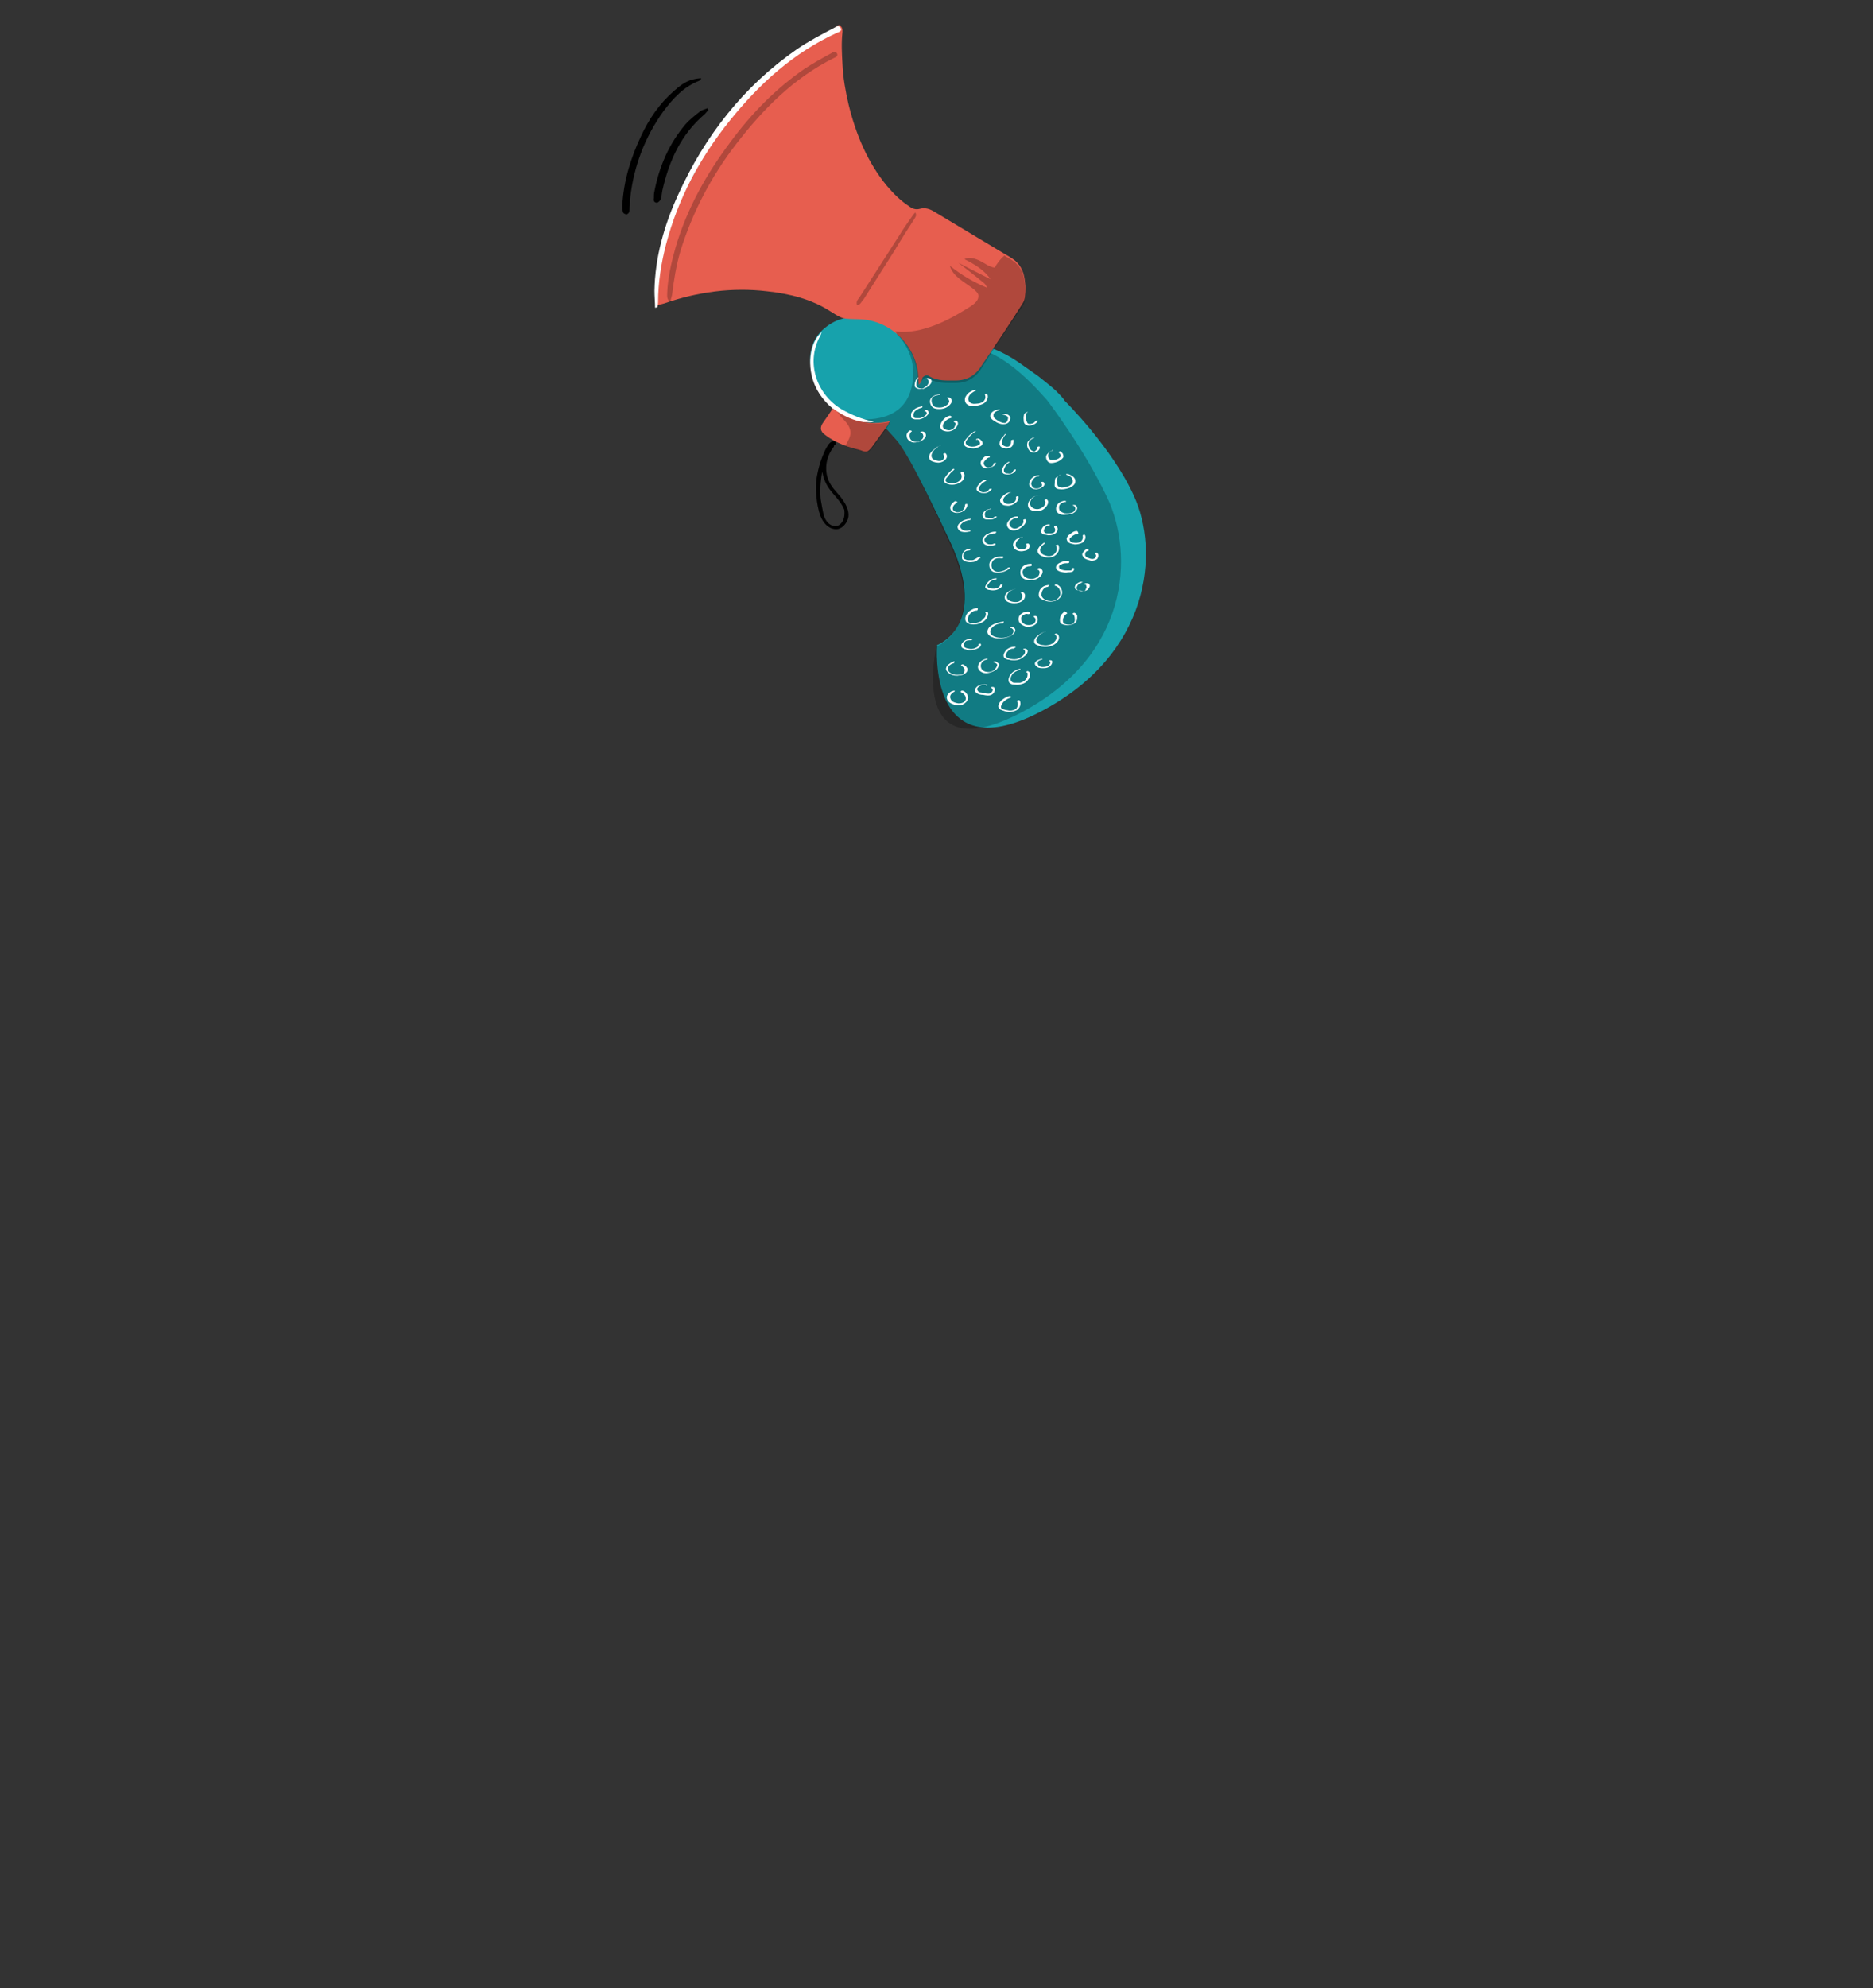 <?xml version="1.0" encoding="UTF-8"?> <!-- Generator: Adobe Illustrator 25.4.0, SVG Export Plug-In . SVG Version: 6.00 Build 0) --> <svg xmlns="http://www.w3.org/2000/svg" xmlns:xlink="http://www.w3.org/1999/xlink" version="1.1" id="Calque_1" x="0px" y="0px" viewBox="0 0 308.8 327.6" style="enable-background:new 0 0 308.8 327.6;" xml:space="preserve"><rect x="0" y="0" width="308.8" height="327.6" fill="#333333" stroke="none"/> <style type="text/css"> .st0{fill:#17A2AC;} .st1{opacity:0.24;enable-background:new ;} .st2{fill:#FFFFFF;} .st3{fill:#E75E4F;} .st4{opacity:0.24;} </style> <g> <g> <path class="st0" d="M148.8,73.9c-0.1-0.1-0.7-1.1-1-1.4c-0.6-0.7-1.2-1.3-1.8-2c-0.4-0.5-0.9-0.7-1.5-0.7 c-4.8-0.5-8.2-3-10.2-7.4c-0.8-1.8-1-3.7-0.3-5.6c0.4-1.2,1.2-2.2,2.3-3c2.1-1.6,4.4-1.8,6.9-1.3c1.6,0.3,3,0.9,4.3,1.9 c0.7,0.5,1.4,0.7,2.3,0.7c4.3-0.2,8.4,0.4,12.5,1.8c4.2,1.5,5.3,2.6,8.9,5.1c0.5,0.4,2.4,1.9,2.9,2.4c0.2,0.2,1.4,1.4,1.4,1.6 c0,0,7.8,7.7,11.4,15.6c4.3,9.2,2.9,26.3-15.6,35.8s-16.8-11.1-16.8-11.1s8.5-3.1,2.3-16.7C150.6,76.3,148.8,73.9,148.8,73.9z"></path> <path class="st1" d="M182.6,82.1c-3.7-7.9-9.6-15.7-10-16.2c-3.8-4.3-7.2-7.2-11.4-8.6c-4-1.4-7.2-2.3-11.5-2.1 c-0.9,0-1.6-0.1-2.3-0.7l-0.1-0.1c1.5,1.5,4.4,4.9,2.8,10.1c-1.8,5.6-8.7,4.5-8.7,4.5v0.1c1,0.3,2,0.6,3.1,0.7 c0.6,0.1,1.1,0.2,1.5,0.7c0.6,0.7,1.2,1.3,1.8,2c0.3,0.3,0.8,1.3,1,1.4c0,0,1.8,2.4,7.9,15.9c6.1,13.6-2.3,16.7-2.3,16.7 s-4.9,20.6,13.6,11.1C186.4,108.1,186.9,91.3,182.6,82.1z"></path> <g> <path class="st2" d="M155,65c-0.5,0-1,0.1-1.4,0.5s-0.3,0.9-0.1,1.3c0.1,0.2,0.3,0.4,0.6,0.5s0.6,0.1,0.8,0.1 c0.6,0,1.2-0.2,1.6-0.6c0.2-0.2,0.4-0.4,0.4-0.7c0-0.3-0.1-0.5-0.4-0.6c-0.1,0-0.2,0-0.3,0c0,0-0.1,0.1,0,0.1 c0.2,0.1,0.3,0.4,0.3,0.6c-0.1,0.3-0.3,0.5-0.5,0.6c-0.5,0.4-1.1,0.4-1.7,0.3c-0.5-0.1-0.8-0.8-0.7-1.3s0.6-0.6,1.1-0.7 C154.9,65.1,155.1,65.1,155,65C155.2,65,155.1,65,155,65L155,65z"></path> <path class="st2" d="M160.5,64.3c-0.5,0.2-0.9,0.4-1.2,0.9c-0.3,0.4-0.3,0.9,0,1.3c0.4,0.4,1,0.5,1.5,0.4s1.1-0.2,1.5-0.5 s0.7-0.9,0.5-1.4c-0.1-0.2-0.5-0.1-0.4,0.1c0.2,0.5-0.1,1-0.5,1.2c-0.2,0.1-0.5,0.2-0.7,0.2c-0.3,0-0.6,0.1-0.9,0 c-0.5-0.1-0.8-0.6-0.6-1.1s0.7-0.8,1.1-1c0.1,0,0.2-0.1,0.1-0.2C160.7,64.3,160.6,64.3,160.5,64.3L160.5,64.3z"></path> <path class="st2" d="M156.8,59.9c-0.4,0.1-0.7,0.3-1,0.6c-0.3,0.2-0.6,0.5-0.5,0.9c0,0.4,0.4,0.7,0.7,0.7c0.4,0.1,0.8,0,1.1-0.1 c0.4-0.1,0.7-0.4,1-0.7c0.1-0.1,0-0.1-0.1-0.1s-0.2,0-0.3,0.1c-0.2,0.3-0.5,0.5-0.8,0.6c-0.4,0.1-0.8,0.1-1.1-0.2 C155.2,61,156.4,60.2,156.8,59.9c0.1,0.1,0.3,0,0.2,0H156.8L156.8,59.9z"></path> <path class="st2" d="M151.8,67c-0.5,0.1-1,0.3-1.3,0.7c-0.2,0.2-0.3,0.4-0.3,0.6s0,0.5,0.1,0.6c0.2,0.1,0.4,0.2,0.6,0.2 s0.5,0,0.7,0c0.4-0.1,0.9-0.3,1.2-0.6c0.2-0.2,0.4-0.4,0.3-0.6c-0.1-0.3-0.3-0.4-0.5-0.3c-0.1,0-0.2,0.1-0.2,0.1 c0,0.1,0.1,0.1,0.2,0.1c0.1,0,0.2,0.2,0.2,0.3c0,0.2-0.2,0.3-0.3,0.4c-0.2,0.2-0.5,0.3-0.8,0.4c-0.2,0-0.3,0-0.5,0 s-0.4,0-0.5-0.1s-0.1-0.3-0.1-0.5s0.1-0.3,0.2-0.5c0.3-0.3,0.7-0.5,1.1-0.6c0.1,0,0.2-0.1,0.2-0.2C152,66.9,151.8,67,151.8,67 L151.8,67z"></path> <path class="st2" d="M149.9,71c-0.3,0.2-0.5,0.6-0.4,0.9c0,0.4,0.3,0.7,0.7,0.9c0.4,0.2,0.9,0.1,1.3,0c0.4-0.1,0.9-0.4,1.1-0.8 c0.2-0.4-0.1-0.9-0.5-0.9c-0.1,0-0.2,0-0.3,0.1c-0.1,0-0.1,0.1,0,0.1c0.2,0,0.4,0.2,0.4,0.4c0.1,0.2,0,0.4-0.1,0.6 c-0.3,0.3-0.7,0.6-1.2,0.5c-0.4,0-0.8-0.3-0.9-0.7c-0.1-0.4,0-0.8,0.3-1c0.1,0,0-0.1,0-0.1C150.1,70.9,150,70.9,149.9,71 L149.9,71z"></path> <path class="st2" d="M156.6,68.5c-0.5,0.1-0.9,0.4-1.2,0.8s-0.5,0.9-0.3,1.3s0.8,0.5,1.2,0.5s0.9-0.2,1.2-0.5 c0.2-0.2,0.3-0.4,0.4-0.6c0.1-0.3,0-0.6-0.3-0.7c-0.1,0-0.2,0-0.3,0.1s0,0.2,0.1,0.2c0.2,0.1,0.2,0.3,0.1,0.5 c-0.1,0.1-0.1,0.3-0.2,0.4c-0.2,0.2-0.5,0.4-0.8,0.4s-0.7-0.1-0.9-0.3c-0.3-0.3-0.1-0.8,0.1-1c0.2-0.3,0.6-0.6,1-0.7 c0.1,0,0.2-0.1,0.2-0.2C156.8,68.5,156.6,68.5,156.6,68.5L156.6,68.5z"></path> <path class="st2" d="M154.9,73.5c-0.5,0.1-0.8,0.5-1.2,0.8c-0.3,0.3-0.6,0.7-0.5,1.2s0.7,0.6,1.1,0.7c0.5,0.1,1,0,1.4-0.3 s0.6-0.8,0.2-1.2c-0.1-0.1-0.4,0.1-0.4,0.1c0.2,0.3,0.2,0.7,0,0.9c-0.3,0.3-0.7,0.3-1,0.2c-0.4-0.1-0.8-0.2-0.9-0.6 c-0.1-0.4,0.1-0.7,0.3-1c0.1-0.2,0.3-0.3,0.5-0.5C154.6,73.7,154.7,73.5,154.9,73.5l0.2-0.1C155.1,73.4,154.9,73.4,154.9,73.5 L154.9,73.5z"></path> <path class="st2" d="M164.5,67.5c-0.5,0.1-1,0.3-1.2,0.8s0.3,0.9,0.7,1.1c0.4,0.3,0.9,0.5,1.4,0.5s1-0.2,1.1-0.7 c0.1-0.3,0.1-0.5-0.1-0.7c-0.2-0.2-0.5-0.3-0.8-0.3c-0.1,0-0.2,0-0.3,0c0,0-0.1,0.1,0,0.1c0.4,0.1,0.9,0.2,0.9,0.6 c0,0.2-0.1,0.4-0.2,0.6c-0.1,0.1-0.2,0.2-0.4,0.2c-0.4,0-0.8-0.2-1.1-0.4c-0.3-0.2-0.7-0.4-0.7-0.8c-0.1-0.5,0.5-0.8,0.9-0.9 l0.2-0.1C164.7,67.4,164.6,67.5,164.5,67.5L164.5,67.5z"></path> <path class="st2" d="M160.6,71.1c-0.5,0.3-0.9,0.7-1.2,1.1c-0.3,0.3-0.7,0.9-0.3,1.3c0.4,0.3,1,0.4,1.4,0.4 c0.3,0,0.5-0.1,0.8-0.2c0.2-0.1,0.5-0.2,0.6-0.4c0.2-0.2,0.1-0.5-0.1-0.7c-0.2-0.2-0.4-0.4-0.7-0.3c-0.1,0-0.2,0.1-0.2,0.1 c0,0.1,0.2,0.1,0.2,0c0,0,0.1,0.1,0.2,0.1c0.1,0.1,0.1,0.2,0.2,0.3c0.1,0.2,0.1,0.4-0.1,0.5c-0.3,0.2-0.7,0.3-1.1,0.3 c-0.3,0-0.8-0.1-1-0.4c-0.3-0.4,0.2-0.8,0.4-1.1c0.3-0.4,0.7-0.7,1.1-1c0.1,0,0.1-0.1,0-0.1C160.8,71.1,160.6,71.1,160.6,71.1 L160.6,71.1z"></path> <path class="st2" d="M157.1,77.3c-0.4,0.3-0.8,0.7-1.1,1.1c-0.1,0.2-0.3,0.4-0.4,0.7c0,0.2,0.1,0.4,0.3,0.5 c0.8,0.5,2.1,0.3,2.8-0.4c0.3-0.4,0.5-1,0.1-1.4c-0.1-0.1-0.5,0-0.4,0.2c0.2,0.3,0.2,0.7,0,1s-0.6,0.5-1,0.6s-0.8,0-1.2-0.1 c-0.2-0.1-0.3-0.2-0.3-0.4c0-0.2,0.2-0.4,0.3-0.5c0.3-0.4,0.6-0.8,1-1.1C157.5,77.3,157.2,77.2,157.1,77.3L157.1,77.3z"></path> <path class="st2" d="M162.9,75.1c-0.4,0-0.7,0.2-0.9,0.5c-0.2,0.2-0.4,0.5-0.3,0.9c0.1,0.3,0.3,0.5,0.6,0.6 c0.4,0.1,0.8,0,1.1-0.1s0.8-0.4,0.8-0.7c0-0.1-0.4,0-0.4,0.1c0,0.2-0.1,0.3-0.2,0.4c-0.1,0.1-0.3,0.2-0.4,0.2 c-0.3,0.1-0.6,0-0.8-0.2s-0.3-0.5-0.1-0.8c0.2-0.2,0.4-0.5,0.7-0.6c0.1,0,0.2,0,0.2-0.1C163.1,75.1,163,75.1,162.9,75.1 L162.9,75.1z"></path> <path class="st2" d="M165.5,71.8c-0.2,0.2-0.5,0.5-0.6,0.8s-0.2,0.7,0.1,1c0.2,0.2,0.6,0.3,0.9,0.3c0.3,0,0.7-0.1,0.9-0.3 c0.3-0.3,0.3-0.7,0.3-1.1c0-0.1-0.4,0-0.4,0.1c0,0.3,0,0.6-0.2,0.8c-0.1,0.2-0.3,0.2-0.5,0.2s-0.5-0.1-0.7-0.3 c-0.2-0.2-0.1-0.6,0-0.9s0.3-0.6,0.5-0.8c0.1-0.1-0.1-0.1-0.1-0.1C165.6,71.7,165.5,71.7,165.5,71.8L165.5,71.8z"></path> <path class="st2" d="M157.4,82.6c-0.3,0.2-0.6,0.5-0.7,0.8c-0.1,0.3,0,0.7,0.3,0.9c0.6,0.4,1.5,0.2,2-0.2c0.3-0.3,0.5-0.6,0.5-1 c0-0.1-0.4-0.1-0.4,0.1c0,0.7-0.6,1.3-1.4,1.2c-0.3-0.1-0.7-0.3-0.6-0.7c0-0.4,0.4-0.7,0.7-0.9c0.1-0.1,0-0.1,0-0.1 C157.6,82.5,157.5,82.6,157.4,82.6L157.4,82.6z"></path> <path class="st2" d="M162.2,79.1c-0.3,0.2-0.6,0.4-0.8,0.7c-0.2,0.2-0.4,0.5-0.4,0.8s0.4,0.5,0.7,0.6s0.7,0.1,1,0 s0.6-0.3,0.8-0.6c0.1-0.1-0.3-0.1-0.4,0c-0.2,0.3-0.4,0.5-0.7,0.5c-0.3,0.1-0.7,0-0.9-0.3c-0.3-0.3,0-0.7,0.2-0.9 c0.2-0.3,0.6-0.5,0.9-0.7c0.1,0,0-0.1,0-0.1C162.4,79,162.3,79.1,162.2,79.1L162.2,79.1z"></path> <path class="st2" d="M166.3,76.1c-0.6,0.3-1,0.8-1.1,1.4c0,0.2,0,0.3,0.1,0.4s0.2,0.2,0.3,0.2c0.3,0.1,0.7,0.1,1.1,0 c0.3-0.1,0.7-0.3,0.8-0.7c0-0.1-0.4,0-0.4,0.1c-0.1,0.2-0.2,0.4-0.4,0.5s-0.5,0-0.8,0c-0.1,0-0.2-0.1-0.3-0.2s-0.1-0.3-0.1-0.4 c0.1-0.2,0.2-0.5,0.3-0.7c0.2-0.2,0.4-0.4,0.6-0.5c0,0,0.1-0.1,0-0.1C166.5,76.1,166.4,76.1,166.3,76.1L166.3,76.1z"></path> <path class="st2" d="M170.4,72.1c-0.3,0.1-0.6,0.3-0.9,0.6c-0.2,0.3-0.2,0.7-0.1,1c0.1,0.3,0.3,0.6,0.6,0.8 c0.3,0.1,0.7,0.1,1-0.1s0.5-0.5,0.4-0.8c0-0.1-0.4,0-0.4,0.1c0,0.2,0,0.3-0.1,0.4s-0.2,0.2-0.3,0.3c-0.1,0-0.3,0-0.4-0.1 c-0.2-0.1-0.3-0.2-0.4-0.4c-0.2-0.3-0.3-0.7-0.2-1s0.5-0.6,0.8-0.7c0,0,0.2-0.1,0.1-0.1C170.6,72,170.5,72.1,170.4,72.1 L170.4,72.1z"></path> <path class="st2" d="M169.3,67.9c-0.3,0.1-0.5,0.3-0.5,0.6c-0.1,0.3,0,0.7,0,1c0,0.1,0.1,0.3,0.2,0.4c0.1,0.1,0.3,0.1,0.4,0.2 c0.3,0.1,0.6,0,0.9-0.1c0.3-0.1,0.6-0.3,0.8-0.6c0.1-0.1,0-0.1-0.1-0.1s-0.2,0-0.3,0.1c-0.1,0.2-0.4,0.4-0.6,0.4 c-0.2,0.1-0.6,0.1-0.7-0.1c-0.1-0.1-0.1-0.3-0.2-0.4c0-0.2-0.1-0.4-0.1-0.5c0-0.2,0-0.3,0-0.5c0-0.1,0-0.1,0.1-0.2 c0,0,0,0,0.1-0.1l0,0l0.2-0.1C169.5,67.9,169.3,67.9,169.3,67.9L169.3,67.9z"></path> <path class="st2" d="M160.1,85.5c-0.7,0-1.4,0.2-1.9,0.7c-0.2,0.2-0.4,0.5-0.3,0.8c0.1,0.3,0.3,0.5,0.6,0.6 c0.4,0.1,0.8,0.1,1.2,0c0.1,0,0.2,0,0.3-0.1s0-0.1-0.1-0.1c-0.5,0.1-1.2,0.1-1.5-0.4s0.3-0.9,0.7-1.1c0.3-0.1,0.5-0.2,0.8-0.2 C160,85.6,160.1,85.6,160.1,85.5C160.2,85.5,160.2,85.5,160.1,85.5L160.1,85.5z"></path> <path class="st2" d="M163.4,83.8c-0.6,0.1-1.3,0.4-1.4,1c0,0.3,0.1,0.6,0.3,0.7s0.3,0.1,0.5,0.1s0.3,0,0.5,0c0.3,0,0.7-0.1,1-0.4 c0.1-0.1,0-0.1-0.1-0.1s-0.2,0-0.3,0.1c-0.2,0.2-0.4,0.2-0.7,0.2c-0.2,0-0.3-0.1-0.5-0.1s-0.3-0.1-0.3-0.3 c-0.1-0.3,0-0.6,0.2-0.8c0.2-0.2,0.5-0.3,0.7-0.3C163.4,83.9,163.5,83.9,163.4,83.8C163.6,83.7,163.4,83.8,163.4,83.8L163.4,83.8 z"></path> <path class="st2" d="M164.1,87.6c-0.4,0-0.8,0.1-1.1,0.3c-0.3,0.1-0.6,0.3-0.8,0.6c-0.2,0.2-0.3,0.6-0.1,0.9 c0.1,0.3,0.4,0.4,0.7,0.5c0.2,0,0.4,0,0.6,0c0.2,0,0.4,0,0.6-0.1c0.1,0,0.2-0.1,0.1-0.2c-0.1-0.1-0.2,0-0.3,0 c-0.1,0.1-0.4,0.1-0.5,0.1c-0.2,0-0.4,0-0.5-0.1c-0.3-0.1-0.5-0.4-0.5-0.7c0.1-0.3,0.3-0.6,0.6-0.7c0.3-0.2,0.7-0.3,1.1-0.3 c0.1,0,0.2-0.1,0.2-0.1C164.3,87.6,164.2,87.6,164.1,87.6L164.1,87.6z"></path> <path class="st2" d="M168.4,88.5c-0.4,0.1-0.8,0.3-1,0.5c-0.3,0.3-0.5,0.7-0.3,1.1c0.1,0.4,0.5,0.6,0.9,0.7s0.8,0,1.2-0.1 c0.2-0.1,0.4-0.2,0.5-0.5c0.1-0.2,0.1-0.4-0.1-0.6c-0.1-0.1-0.5,0-0.4,0.1c0.2,0.3,0,0.6-0.2,0.7c-0.3,0.1-0.6,0.1-0.8,0.1 c-0.3-0.1-0.6-0.2-0.7-0.5c-0.1-0.3,0-0.7,0.2-0.9C167.9,88.9,168.1,88.7,168.4,88.5c0.1,0.1,0.2,0.1,0.2,0 C168.5,88.5,168.4,88.5,168.4,88.5L168.4,88.5z"></path> <path class="st2" d="M165.3,91.7c-0.5,0-1.1,0-1.5,0.3c-0.4,0.2-0.7,0.6-0.7,1.1c0,0.4,0.2,0.9,0.6,1.1c0.4,0.2,1,0.2,1.4,0.1 c0.5-0.1,1-0.3,1.4-0.7c0.1-0.1-0.1-0.1-0.1-0.1c-0.1,0-0.2,0-0.3,0.1c-0.3,0.4-0.8,0.5-1.2,0.6c-0.5,0.1-1,0-1.3-0.5 c-0.2-0.4-0.2-0.9,0.1-1.3s0.9-0.5,1.4-0.4c0.1,0,0.2,0,0.3-0.1C165.5,91.8,165.4,91.7,165.3,91.7L165.3,91.7z"></path> <path class="st2" d="M164.2,95.3c-0.7,0-1.4,0.5-1.7,1.2c-0.1,0.2-0.1,0.4,0.1,0.5c0.1,0.1,0.3,0.2,0.5,0.2 c0.4,0.1,0.8,0.1,1.2,0s0.9-0.4,1-0.8c0-0.1-0.1-0.1-0.2-0.1c-0.1,0-0.2,0.1-0.2,0.1c-0.1,0.4-0.5,0.5-0.9,0.6 c-0.4,0-0.8,0-1.1-0.2c-0.1-0.1-0.1-0.1-0.1-0.3c0-0.1,0.1-0.2,0.1-0.2c0.1-0.1,0.2-0.3,0.3-0.4c0.2-0.2,0.6-0.4,0.9-0.4 c0.1,0,0.2-0.1,0.2-0.1C164.4,95.3,164.3,95.3,164.2,95.3L164.2,95.3z"></path> <path class="st2" d="M160.1,90.4c-0.4,0-0.7,0.1-1,0.3c-0.3,0.2-0.5,0.6-0.5,1c0,0.2,0,0.4,0.1,0.5s0.3,0.2,0.4,0.3 c0.4,0.1,0.9,0.2,1.3,0.1c0.2,0,0.4-0.1,0.6-0.2c0.2-0.1,0.3-0.3,0.5-0.4c0.1,0,0.2-0.1,0.1-0.2c-0.1-0.1-0.2-0.1-0.3,0 c-0.2,0.1-0.3,0.2-0.5,0.3c-0.2,0.1-0.3,0.2-0.5,0.2s-0.4,0-0.7,0c-0.2,0-0.4-0.1-0.6-0.2c-0.3-0.2-0.2-0.8-0.1-1 c0.2-0.3,0.6-0.4,0.9-0.4c0.1,0,0.2-0.1,0.2-0.2C160.3,90.4,160.2,90.4,160.1,90.4L160.1,90.4z"></path> <path class="st2" d="M167.7,85.1c-0.5,0-1,0.2-1.3,0.6c-0.3,0.3-0.5,0.7-0.3,1.1s0.6,0.6,1,0.6c0.5,0,0.9-0.2,1.3-0.5 c0.4-0.3,0.9-0.8,0.7-1.3c-0.1-0.1-0.4,0-0.4,0.1c0.2,0.5-0.3,0.9-0.6,1.1c-0.4,0.3-0.8,0.4-1.2,0.2c-0.4-0.2-0.6-0.7-0.4-1 c0.1-0.2,0.3-0.3,0.4-0.4c0.2-0.1,0.4-0.3,0.6-0.2c0.1,0,0.2,0,0.3-0.1C167.9,85.1,167.8,85.1,167.7,85.1L167.7,85.1z"></path> <path class="st2" d="M166.7,81.1c-0.4,0-0.9,0.2-1.2,0.5c-0.3,0.2-0.7,0.6-0.6,1c0.1,0.4,0.5,0.7,0.9,0.7c0.5,0.1,1,0,1.4-0.3 c0.4-0.2,0.8-0.6,0.7-1.2c0-0.1-0.4,0-0.4,0.1c0.1,0.5-0.2,0.9-0.6,1c-0.4,0.2-0.9,0.2-1.2,0c-0.2-0.1-0.3-0.3-0.3-0.5 s0.1-0.4,0.3-0.6C166,81.5,166.3,81.2,166.7,81.1C166.6,81.3,166.7,81.3,166.7,81.1C166.8,81.1,166.7,81.1,166.7,81.1L166.7,81.1 z"></path> <path class="st2" d="M171.2,78.3c-0.4,0-0.8,0.2-1.1,0.5s-0.5,0.8-0.4,1.2c0.2,0.4,0.6,0.6,0.9,0.6c0.4,0.1,0.9-0.1,1.2-0.3 c0.2-0.1,0.4-0.3,0.4-0.5s-0.1-0.4-0.3-0.4c-0.1,0-0.2,0-0.3,0.1s0,0.1,0,0.1c0.1,0,0.2,0.2,0.2,0.3c0,0.2-0.1,0.3-0.3,0.4 c-0.2,0.2-0.5,0.2-0.7,0.2c-0.3,0-0.6-0.2-0.7-0.5c-0.2-0.3,0-0.7,0.2-1c0.2-0.2,0.4-0.5,0.8-0.5c0.1,0,0.2,0,0.3-0.1 C171.3,78.3,171.2,78.3,171.2,78.3L171.2,78.3z"></path> <path class="st2" d="M171.6,81.6c-0.5,0-1.1,0.1-1.5,0.5c-0.4,0.3-0.7,0.8-0.6,1.3c0.1,0.6,0.7,0.8,1.2,0.8 c0.6,0.1,1.2-0.1,1.6-0.5c0.3-0.3,0.8-1,0.3-1.4c-0.1-0.1-0.4,0.1-0.4,0.1c0.3,0.3,0.1,0.8-0.1,1c-0.3,0.3-0.7,0.5-1.1,0.5 c-0.4,0-0.9-0.2-1.1-0.6c-0.2-0.4,0-0.9,0.3-1.2c0.3-0.3,0.7-0.5,1.1-0.5C171.4,81.6,171.5,81.6,171.6,81.6 C171.7,81.7,171.7,81.6,171.6,81.6L171.6,81.6z"></path> <path class="st2" d="M172.9,86.4c-0.4,0-0.8,0.2-1,0.5s-0.4,0.7-0.1,1c0.1,0.1,0.3,0.2,0.5,0.2s0.4,0.1,0.6,0.1 c0.4,0,0.9-0.1,1.2-0.4s0.4-0.7,0.1-1.1c-0.1-0.1-0.5,0-0.4,0.2c0.2,0.2,0.2,0.5,0.1,0.7c-0.1,0.2-0.4,0.3-0.7,0.3 c-0.2,0-0.3,0-0.5,0c-0.1,0-0.3,0-0.4-0.1c-0.3-0.2-0.2-0.5-0.1-0.7c0.1-0.2,0.3-0.5,0.6-0.5c0.1,0,0.2,0,0.3-0.1 C173.1,86.4,173,86.4,172.9,86.4L172.9,86.4z"></path> <path class="st2" d="M171.9,89.6c-0.4,0.3-0.7,0.6-0.8,1c-0.1,0.5,0.2,0.8,0.6,1c0.8,0.4,2,0.4,2.6-0.4c0.3-0.4,0.4-0.9,0.2-1.4 c-0.1-0.1-0.5,0-0.4,0.1c0.2,0.4,0.2,0.9-0.2,1.3c-0.3,0.4-0.8,0.5-1.3,0.4c-0.4-0.1-1-0.3-1.1-0.8s0.3-0.9,0.7-1.2 c0.1,0,0.1-0.1,0-0.2C172.1,89.5,171.9,89.5,171.9,89.6L171.9,89.6z"></path> <path class="st2" d="M177.5,87.5c-0.5,0-0.8,0.3-1.2,0.6c-0.2,0.1-0.3,0.3-0.4,0.5c-0.1,0.2,0,0.4,0.1,0.6 c0.3,0.4,0.8,0.4,1.2,0.5c0.4,0,0.9-0.1,1.3-0.3c0.3-0.3,0.6-0.7,0.4-1.2c-0.1-0.2-0.4-0.1-0.4,0.1c0.1,0.4-0.1,0.8-0.4,1 c-0.4,0.2-0.8,0.2-1.2,0.1c-0.2,0-0.4-0.1-0.5-0.3c-0.1-0.2-0.1-0.4,0.1-0.5c0.1-0.1,0.3-0.3,0.5-0.4s0.3-0.2,0.6-0.2 c0.1,0,0.2-0.1,0.2-0.1C177.7,87.5,177.6,87.5,177.5,87.5L177.5,87.5z"></path> <path class="st2" d="M175.5,82.5c-0.5,0.1-1,0.3-1.2,0.7c-0.2,0.3-0.3,0.8,0,1.2c0.3,0.4,1,0.5,1.4,0.4c0.5,0,1.2-0.1,1.6-0.5 c0.2-0.2,0.3-0.4,0.3-0.6s-0.2-0.5-0.4-0.5c-0.1,0-0.2,0-0.3,0c0,0-0.1,0.1,0,0.1c0.2,0,0.4,0.3,0.4,0.5s-0.2,0.5-0.4,0.6 s-0.5,0.2-0.8,0.2s-0.6,0-0.8-0.1s-0.5-0.2-0.6-0.4c-0.1-0.2-0.1-0.4-0.1-0.6c0.1-0.5,0.5-0.7,1-0.8c0.1,0,0.2,0,0.2-0.1 C175.6,82.5,175.5,82.5,175.5,82.5L175.5,82.5z"></path> <path class="st2" d="M174.6,78.4c-0.2,0.1-0.4,0.2-0.6,0.4c-0.1,0.3-0.1,0.5-0.1,0.8c0,0.2-0.1,0.5,0.1,0.7 c0.1,0.2,0.4,0.3,0.6,0.3c0.5,0.1,1.1,0,1.7-0.2c0.4-0.2,1-0.5,1-1.1c0-0.7-0.7-1-1.2-1.2c-0.1,0-0.2,0-0.3,0c0,0-0.1,0.1,0,0.1 c0.4,0.2,0.9,0.3,1,0.8c0.2,0.4-0.1,0.8-0.4,1c-0.5,0.3-2.1,0.7-2.1-0.3c0-0.2,0-0.5,0-0.8C174.3,78.7,174.4,78.4,174.6,78.4 l0.2-0.2C174.8,78.4,174.6,78.4,174.6,78.4L174.6,78.4z"></path> <path class="st2" d="M173.3,74.3c-0.3,0.2-0.7,0.5-0.8,0.8s0,0.7,0.3,1s0.8,0.2,1.2,0.1s0.8-0.3,1.1-0.6c0.2-0.2,0.3-0.3,0.2-0.6 c0-0.2-0.2-0.4-0.4-0.6c-0.1-0.1-0.5,0.1-0.3,0.2c0.1,0.1,0.3,0.3,0.3,0.5s-0.2,0.3-0.3,0.4c-0.3,0.2-0.7,0.3-1.1,0.3 c-0.2,0-0.4,0-0.5-0.2c-0.1-0.1-0.2-0.3-0.2-0.5c0-0.4,0.3-0.7,0.6-0.8c0.1,0,0.2-0.1,0.1-0.2C173.5,74.3,173.3,74.3,173.3,74.3 L173.3,74.3z"></path> <path class="st2" d="M161.1,100.2c-0.5,0-1,0.3-1.4,0.6c-0.4,0.4-0.7,1-0.5,1.5s0.9,0.6,1.3,0.6c0.6,0,1.3-0.2,1.8-0.6 c0.2-0.2,0.4-0.4,0.5-0.7c0.1-0.2,0.2-0.6,0-0.8c-0.1-0.1-0.5,0.1-0.3,0.2c0.1,0.1,0,0.3,0,0.4s-0.1,0.3-0.2,0.4 c-0.2,0.2-0.4,0.4-0.6,0.6c-0.3,0.1-0.6,0.2-0.9,0.3c-0.3,0-0.6,0-0.8,0c-0.6-0.2-0.5-0.9-0.2-1.4c0.3-0.4,0.7-0.7,1.3-0.7 C161.2,100.5,161.3,100.2,161.1,100.2L161.1,100.2z"></path> <path class="st2" d="M167.3,97.1c-0.5,0.1-1.1,0.3-1.4,0.7c-0.3,0.3-0.4,0.8,0,1.2c0.3,0.3,0.9,0.4,1.3,0.4 c0.5,0,1.1-0.1,1.5-0.5c0.3-0.3,0.5-1,0-1.3c-0.1,0-0.2,0-0.3,0c0,0-0.2,0.1-0.1,0.1c0.3,0.2,0.3,0.7,0.1,1 c-0.1,0.2-0.2,0.3-0.4,0.4s-0.4,0.1-0.6,0.1c-0.4,0-0.8-0.1-1.1-0.3c-0.3-0.2-0.4-0.6-0.2-1S166.8,97.2,167.3,97.1 c-0.1,0,0.1,0,0.1-0.1C167.4,97,167.3,97.1,167.3,97.1L167.3,97.1z"></path> <path class="st2" d="M170,92.9c-0.5,0-1.1,0.1-1.5,0.6c-0.3,0.4-0.4,1-0.1,1.5c0.3,0.5,1,0.6,1.5,0.6c0.6,0,1.2-0.2,1.6-0.6 c0.2-0.2,0.4-0.5,0.4-0.8s-0.2-0.5-0.5-0.6c-0.1,0-0.2,0-0.3,0.1s0,0.1,0,0.2c0.2,0,0.3,0.2,0.3,0.4c0,0.2-0.1,0.5-0.2,0.6 c-0.3,0.3-0.7,0.5-1.1,0.5c-0.4,0-0.9-0.1-1.2-0.4s-0.4-0.8-0.2-1.1c0.2-0.4,0.7-0.6,1.1-0.6c0.1,0,0.2,0,0.3-0.1 C170.1,93,170.1,92.9,170,92.9L170,92.9z"></path> <path class="st2" d="M176,92.4c-0.4,0-0.8,0.1-1.2,0.3c-0.3,0.1-0.7,0.4-0.7,0.8s0.4,0.6,0.7,0.7c0.4,0.1,0.9,0.2,1.3,0.1 c0.2,0,0.5,0,0.7-0.1s0.3-0.3,0.3-0.5c-0.1-0.2-0.4-0.1-0.4,0.1c0.1,0.2-0.2,0.2-0.3,0.2c-0.2,0-0.4,0-0.6,0 c-0.4,0-0.8-0.1-1.1-0.3c-0.1-0.1-0.1-0.3-0.1-0.4c0.1-0.2,0.2-0.2,0.4-0.3c0.3-0.2,0.7-0.2,1.1-0.2c0.1,0,0.2-0.1,0.2-0.2 C176.2,92.4,176.1,92.4,176,92.4L176,92.4z"></path> <path class="st2" d="M173,96.4c-0.7,0-1.3,0.3-1.6,0.9c-0.1,0.3-0.2,0.7-0.1,1c0.1,0.3,0.5,0.5,0.8,0.6c0.6,0.3,1.3,0.3,1.9,0.1 c0.5-0.2,1-0.6,1.1-1.2s-0.3-1.3-0.9-1.5c-0.1,0-0.2,0-0.3,0.1c0,0-0.1,0.1,0,0.1c0.5,0.1,0.8,0.5,0.9,1c0.1,0.5-0.1,0.9-0.5,1.2 c-0.4,0.4-1,0.4-1.5,0.3s-1.1-0.5-1.1-1c0-0.6,0.4-1.3,1.1-1.3C172.8,96.6,172.9,96.6,173,96.4C173,96.5,173,96.4,173,96.4 L173,96.4z"></path> <path class="st2" d="M169.7,100.8c-0.5-0.1-1.1,0.1-1.5,0.5c-0.3,0.3-0.4,0.9-0.1,1.3c0.3,0.4,0.8,0.6,1.2,0.7 c0.5,0,1.1-0.1,1.5-0.5c0.3-0.3,0.5-1,0-1.3c-0.1,0-0.2,0-0.3,0s-0.1,0.1,0,0.2c0.3,0.2,0.3,0.6,0.1,0.9s-0.6,0.4-1,0.4 s-0.7-0.1-1-0.4c-0.2-0.2-0.3-0.6-0.2-0.9c0.1-0.2,0.2-0.3,0.4-0.4s0.4-0.2,0.7-0.1c0.1,0,0.2,0,0.3-0.1 C169.8,100.9,169.8,100.9,169.7,100.8L169.7,100.8z"></path> <path class="st2" d="M165.5,102.4c-0.7,0.1-1.5,0.3-2.1,0.7c-0.5,0.3-0.9,1.1-0.3,1.6c0.2,0.2,0.5,0.3,0.8,0.4s0.7,0.1,1,0.1 c0.7,0,1.5-0.2,2-0.6c0.3-0.2,0.5-0.5,0.5-0.8c-0.1-0.4-0.4-0.5-0.7-0.4c0,0-0.2,0-0.2,0.1s0.1,0,0.2,0c0.1,0,0.2,0.1,0.3,0.2 s0.1,0.2,0.1,0.3c0,0.3-0.2,0.5-0.4,0.7c-0.5,0.3-1.1,0.4-1.6,0.4s-1.1-0.1-1.5-0.4c-0.5-0.3-0.4-1,0-1.3 c0.4-0.5,1.2-0.7,1.8-0.7C165.4,102.6,165.5,102.5,165.5,102.4C165.6,102.4,165.5,102.4,165.5,102.4L165.5,102.4z"></path> <path class="st2" d="M175.5,100.8c-0.3,0.2-0.6,0.5-0.7,0.9c-0.1,0.4-0.1,0.9,0.2,1.1c0.4,0.2,1,0.3,1.4,0.2 c0.4-0.1,0.9-0.2,1.1-0.7c0.1-0.2,0.1-0.6,0.1-0.8c0-0.2-0.2-0.4-0.4-0.5c-0.1-0.1-0.5,0.1-0.3,0.2c0.3,0.2,0.3,0.7,0.3,1 c0,0.2-0.1,0.3-0.2,0.5c-0.1,0.1-0.3,0.1-0.4,0.2c-0.4,0.1-0.8,0-1.1-0.1c-0.3-0.2-0.3-0.6-0.2-0.9s0.3-0.6,0.6-0.8 c0.1,0,0.1-0.1,0-0.1C175.7,100.7,175.5,100.7,175.5,100.8L175.5,100.8z"></path> <path class="st2" d="M172.2,104.1c-0.5,0.2-1,0.5-1.4,0.9c-0.2,0.2-0.3,0.5-0.3,0.7c0,0.3,0.2,0.5,0.5,0.6c1,0.5,2.4,0.4,3.2-0.4 c0.2-0.2,0.4-0.5,0.4-0.8s-0.1-0.6-0.4-0.7c-0.1,0-0.2,0-0.3,0.1s0,0.1,0,0.1c0.4,0.1,0.3,0.6,0.2,0.8c-0.1,0.2-0.3,0.4-0.5,0.6 c-0.5,0.3-1.1,0.4-1.6,0.3c-0.3,0-0.6-0.1-0.9-0.3c-0.2-0.2-0.3-0.5-0.2-0.7C171.1,104.8,171.6,104.4,172.2,104.1 c0.1,0.1,0.2,0,0.2,0H172.2L172.2,104.1z"></path> <path class="st2" d="M167.5,106.6c-0.5-0.1-1.1,0.1-1.5,0.4c-0.3,0.3-0.8,1-0.4,1.4c0.2,0.2,0.5,0.3,0.8,0.3 c0.3,0.1,0.6,0.1,0.8,0.1c0.6,0,1.2-0.2,1.6-0.6c0.3-0.2,0.5-0.4,0.6-0.7c0.1-0.3,0-0.5-0.3-0.6c-0.1,0-0.2,0-0.3,0 c0,0-0.2,0.1-0.1,0.1c0.2,0.1,0.3,0.2,0.3,0.4c0,0.2-0.1,0.4-0.3,0.6c-0.3,0.3-0.7,0.5-1.1,0.6c-0.4,0.1-0.9,0-1.3-0.1 c-0.2-0.1-0.4-0.2-0.5-0.4c0-0.2,0.1-0.4,0.2-0.6c0.3-0.4,0.7-0.7,1.2-0.6C167.3,106.7,167.4,106.7,167.5,106.6 C167.5,106.6,167.6,106.6,167.5,106.6L167.5,106.6z"></path> <path class="st2" d="M160.3,105.3c-0.4,0-0.9,0-1.3,0.3c-0.3,0.2-0.6,0.6-0.5,0.9c0,0.2,0.2,0.3,0.4,0.4s0.4,0.1,0.6,0.2 c0.4,0.1,0.9,0,1.3-0.1c0.3-0.1,1.1-0.4,0.9-0.9c0-0.1-0.4,0-0.4,0.1c0.1,0.4-0.5,0.6-0.8,0.7c-0.4,0.1-0.8,0-1.2-0.1 c-0.2-0.1-0.4-0.2-0.4-0.4c0-0.2,0-0.4,0.1-0.5c0.2-0.4,0.6-0.4,1.1-0.4C160.1,105.5,160.3,105.5,160.3,105.3 C160.4,105.4,160.4,105.3,160.3,105.3L160.3,105.3z"></path> <path class="st2" d="M171.6,108.6c-0.3,0.1-0.7,0.2-0.9,0.5s0,0.6,0.3,0.8c0.3,0.2,0.7,0.2,1.1,0.2c0.4,0,0.8-0.1,1.1-0.4 c0.2-0.2,0.5-0.8,0.1-0.9c-0.1,0-0.2,0-0.3,0c0,0-0.1,0.1,0,0.1c0.2,0.1,0.2,0.3,0.1,0.5c-0.1,0.1-0.2,0.3-0.3,0.3 c-0.3,0.2-0.7,0.2-1,0.2s-0.7-0.2-0.7-0.6c-0.1-0.4,0.3-0.5,0.6-0.6l0.2-0.1C171.8,108.5,171.7,108.6,171.6,108.6L171.6,108.6z"></path> <path class="st2" d="M162.8,108.5c-0.5,0.1-1,0.3-1.3,0.7c-0.3,0.4-0.4,0.9,0,1.3s1,0.5,1.4,0.4c0.5-0.1,1-0.3,1.4-0.6 c0.2-0.2,0.3-0.4,0.4-0.7c0.1-0.1,0-0.2-0.1-0.3c-0.1-0.1-0.3-0.2-0.4-0.3c-0.1,0-0.2,0-0.3,0c0,0-0.2,0.1-0.1,0.1 c0.1,0.1,0.3,0.1,0.4,0.2c0.1,0,0.1,0.1,0.2,0.2c0,0.1,0,0.1,0,0.2c-0.1,0.2-0.2,0.4-0.4,0.6c-0.4,0.4-0.9,0.5-1.4,0.4 s-0.9-0.4-0.9-1c0-0.5,0.5-1,1-1C162.7,108.7,162.9,108.7,162.8,108.5C162.9,108.5,162.9,108.5,162.8,108.5L162.8,108.5z"></path> <path class="st2" d="M168.2,110.2c-0.6,0.1-1.1,0.4-1.5,0.8c-0.3,0.4-0.6,1-0.3,1.5c0.2,0.2,0.5,0.3,0.7,0.3c0.3,0,0.7,0.1,1,0 c0.6-0.1,1.1-0.3,1.4-0.8c0.3-0.3,0.6-1.1,0-1.4c-0.1-0.1-0.5,0.2-0.2,0.2c0.2,0.1,0.1,0.3,0.1,0.5s-0.1,0.4-0.2,0.5 c-0.2,0.4-0.6,0.6-1,0.7c-0.3,0-0.5,0-0.8,0c-0.2,0-0.5,0-0.6-0.2c-0.4-0.3-0.1-0.9,0.1-1.2c0.3-0.4,0.8-0.6,1.2-0.7 C168.2,110.4,168.3,110.3,168.2,110.2C168.4,110.2,168.3,110.2,168.2,110.2L168.2,110.2z"></path> <path class="st2" d="M157.2,109c-0.2,0.1-0.5,0.2-0.7,0.4c-0.2,0.1-0.4,0.3-0.5,0.6c-0.2,0.5,0.4,0.9,0.7,1.1 c0.4,0.2,1,0.3,1.4,0.2c0.5,0,1-0.2,1.3-0.6c0.1-0.2,0.2-0.5,0-0.7c-0.1-0.2-0.4-0.4-0.6-0.5c-0.1-0.1-0.5,0.1-0.3,0.2 s0.4,0.3,0.5,0.5s0,0.5-0.1,0.7c-0.3,0.4-1,0.3-1.4,0.3c-0.5-0.1-1-0.3-1.2-0.8s0.4-1,0.9-1.1c0,0,0.2-0.1,0.1-0.1 C157.4,108.9,157.3,108.9,157.2,109L157.2,109z"></path> <path class="st2" d="M162.7,112.8c-0.5-0.1-1,0-1.4,0.2c-0.2,0.1-0.4,0.3-0.5,0.5s0,0.5,0.1,0.6c0.3,0.3,0.8,0.4,1.2,0.4 c0.5,0.1,1.1,0.2,1.5-0.1c0.3-0.2,0.7-0.9,0.2-1.2c-0.1,0-0.2,0-0.3,0s-0.1,0.2,0,0.2c0.2,0.1,0.2,0.3,0.1,0.5 c-0.1,0.2-0.3,0.3-0.5,0.4c-0.3,0-0.5,0-0.8-0.1c-0.2,0-0.4-0.1-0.6-0.1c-0.2,0-0.4-0.1-0.5-0.3c-0.1-0.1-0.1-0.2-0.1-0.3 c0-0.1,0.1-0.2,0.2-0.3c0.3-0.3,0.8-0.4,1.2-0.3C162.7,113.1,162.9,112.8,162.7,112.8L162.7,112.8z"></path> <path class="st2" d="M156.9,113.9c-0.4,0.2-0.8,0.6-0.8,1c0,0.5,0.4,0.9,0.9,1.1s1.1,0.3,1.7,0.1c0.4-0.2,0.8-0.5,0.9-1 c0.1-0.5-0.4-1.2-0.9-1.3c-0.1,0-0.2,0-0.3,0.1c0,0.1,0,0.2,0.1,0.2c0.2,0,0.4,0.3,0.6,0.5c0.1,0.2,0.2,0.5,0.1,0.7 c-0.2,0.5-0.7,0.6-1.2,0.6c-0.5-0.1-1.1-0.2-1.3-0.8c-0.2-0.5,0.2-0.9,0.6-1.1c0.1,0,0.1-0.1,0.1-0.2 C157.2,113.8,157,113.9,156.9,113.9L156.9,113.9z"></path> <path class="st2" d="M166.4,114.7c-0.5,0.1-0.9,0.4-1.3,0.7c-0.3,0.3-0.7,0.9-0.4,1.3c0.1,0.2,0.4,0.3,0.7,0.4s0.6,0.2,0.9,0.2 c0.5,0,1.1-0.1,1.5-0.4c0.4-0.4,0.6-1,0.3-1.5c-0.1-0.1-0.5,0-0.4,0.2c0.2,0.3,0.1,0.8-0.1,1.1c-0.3,0.3-0.7,0.4-1.1,0.4 c-0.2,0-0.5-0.1-0.7-0.1c-0.2-0.1-0.4-0.1-0.6-0.2c-0.4-0.3,0-0.8,0.2-1.1c0.3-0.3,0.7-0.6,1.1-0.7c0.1,0,0.2-0.1,0.2-0.2 C166.6,114.7,166.5,114.7,166.4,114.7L166.4,114.7z"></path> <path class="st2" d="M178.5,95.9c-0.4-0.1-0.8,0.1-1.1,0.4c-0.1,0.1-0.2,0.3-0.2,0.5s0.1,0.3,0.3,0.4s0.4,0.1,0.6,0.1 c0.2,0,0.4,0.1,0.6,0.1c0.2,0,0.4-0.1,0.6-0.2c0.1-0.1,0.2-0.3,0.3-0.4c0.1-0.2,0.1-0.4,0-0.5c-0.1-0.2-0.3-0.2-0.5-0.2 c-0.1,0-0.2,0-0.3,0.1c-0.1,0-0.1,0.1,0,0.1c0.2,0,0.3,0.1,0.3,0.3c0.1,0.2,0,0.3-0.1,0.5c0,0.1-0.1,0.2-0.1,0.2l-0.1,0.1l0,0 l0,0c0,0-0.1,0-0.2,0c-0.1,0-0.2,0-0.3,0c-0.3,0-0.8-0.1-0.8-0.5c0-0.2,0.1-0.3,0.2-0.5c0.1-0.1,0.1-0.1,0.2-0.2 c0.1-0.1,0.1,0,0.1,0C178.2,96.1,178.3,96,178.5,95.9C178.5,96,178.6,95.9,178.5,95.9L178.5,95.9z"></path> <path class="st2" d="M179.4,90.5c-0.4-0.1-0.7,0.3-0.9,0.6c-0.1,0.2-0.1,0.4,0,0.5c0.1,0.2,0.2,0.3,0.3,0.4 c0.3,0.2,0.7,0.3,1.1,0.4c0.4,0,0.8-0.1,1-0.3c0.2-0.3,0.3-0.7,0-1c-0.1-0.1-0.5,0.1-0.3,0.2c0.2,0.2,0.1,0.5-0.1,0.7 c-0.3,0.2-0.7,0.1-0.9,0c-0.3-0.1-0.6-0.2-0.7-0.5c0-0.2,0-0.4,0.1-0.5s0.1-0.2,0.3-0.2C179.4,90.9,179.6,90.6,179.4,90.5 L179.4,90.5z"></path> <path class="st2" d="M151.6,62c-0.3,0.2-0.6,0.5-0.7,0.9c-0.1,0.3-0.2,0.8,0.1,1c0.2,0.1,0.4,0.2,0.6,0.2s0.4,0,0.6,0 c0.2-0.1,0.4-0.2,0.6-0.3c0.2-0.1,0.4-0.2,0.5-0.4c0.2-0.2,0.3-0.4,0.3-0.6c0-0.2-0.2-0.4-0.4-0.5c-0.1,0-0.2,0-0.3,0 c0,0-0.2,0.1-0.1,0.1c0.1,0.1,0.3,0.2,0.3,0.4c0.1,0.2,0,0.3-0.1,0.5s-0.2,0.3-0.4,0.4c-0.1,0.1-0.3,0.2-0.4,0.3 c-0.2,0.1-0.3,0-0.5,0s-0.3-0.1-0.5-0.2c-0.2-0.2-0.1-0.6-0.1-0.9c0.1-0.3,0.3-0.6,0.6-0.8c0.1,0,0-0.1,0-0.1 C151.8,61.9,151.7,62,151.6,62L151.6,62z"></path> </g> <path class="st2" d="M144.1,69.5c-3.6,0.6-8-2.1-9.7-5.9c-1.4-3.1-1-7.1,1.1-8.9c-0.2,0.4-0.2,0.6-0.3,0.7 c-2.4,4.4-0.5,9.6,3.5,12C140.4,68.4,142.2,69.1,144.1,69.5z"></path> </g> <g> <path class="st3" d="M137.3,67.3c2.9,2.1,5.9,2.9,9.4,2.1c-0.2,0.4-0.3,0.7-0.5,0.9c-0.8,1.1-1.6,2.2-2.4,3.3 c-0.7,0.9-0.9,1-1.9,0.6c-1-0.3-2-0.5-2.9-0.9c-1-0.4-2-0.9-2.9-1.6c-0.9-0.6-1-1.3-0.3-2.2C136.3,68.8,136.7,68.2,137.3,67.3z"></path> <g> <path class="st3" d="M151.5,63.4c-0.1-0.6-0.1-0.8-0.1-1.1c-0.1-5-4.4-9.6-9.8-9.7c-2.7-0.1-2.5,0.1-4.7-1.3 c-3.1-2-6.7-2.9-10.4-3.3c-5.8-0.7-11.5,0.1-17,2c-0.4,0.1-0.8,0.2-1.3,0.4c-0.1-0.4-0.2-0.7-0.2-1c-0.2-3.1,0.3-6,1.2-9 c1.1-3.6,2.7-7.1,4.5-10.4c1-1.8,1.8-3.6,2.9-5.3c3.2-5.3,7.2-9.8,11.8-13.9c2.5-2.2,5.2-4,8.1-5.5c0.5-0.3,1-0.6,1.4-0.9 c0.6-0.3,0.9-0.1,1,0.5c0,0.1,0,0.3,0,0.4c-0.2,1.8-0.1,3.5,0,5.3c0.1,2.2,0.5,4.5,1,6.6c1.2,4.9,3.1,9.5,6.3,13.4 c1.1,1.3,2.3,2.5,3.7,3.4c0.5,0.4,1.1,0.6,1.8,0.4c0.8-0.2,1.5,0,2.2,0.4c4,2.4,8,4.8,12,7.2c0.7,0.4,1.4,0.8,1.9,1.4 c0.8,0.9,1.1,2,1.2,3.2c0.1,0.7,0.1,1.4,0,2.1c0,0.5-0.2,1-0.4,1.3c-2.2,3.5-4.5,6.9-6.8,10.3c-1,1.6-2.4,2.4-4.3,2.4 c-1.5,0-2.9,0.1-4.3-0.7c-0.4-0.3-0.8-0.1-1.1,0.2C152,62.8,151.8,63,151.5,63.4z"></path> <g class="st4"> <path d="M110.5,49.8c-0.6-0.5-0.5-1-0.5-1.5c0.1-2.6,0.7-5.1,1.4-7.6c1.9-6.4,5.1-12.1,9.1-17.4c3.4-4.6,7.4-8.7,12.2-12 c1.4-0.9,2.8-1.7,4.3-2.5c0.3-0.2,0.7-0.4,1,0c0.2,0.5-0.2,0.6-0.6,0.8c-6.6,3.3-11.6,8.4-16,14.1c-4.1,5.3-7.2,11.2-9.2,17.6 c-0.7,2.4-1.1,4.8-1.4,7.3C110.7,49,110.6,49.3,110.5,49.8z"></path> <path d="M141.3,50.3c-0.2-0.6,0.1-0.9,0.4-1.3c2.2-3.4,4.3-6.7,6.5-10.1c0.6-1,1.3-2,2-3c0.2-0.3,0.4-0.6,0.7-0.9 c0.3,0.5,0,0.8-0.1,1c-1.1,1.7-2.2,3.4-3.2,5.1c-1.7,2.7-3.5,5.5-5.2,8.2C142,49.7,141.9,50.2,141.3,50.3z"></path> <g> <path d="M138,67.8c0.2,0.2,0.4,0.5,0.5,0.7c0.7,0.8,1.6,1.5,1.7,2.6c0.1,0.8-0.4,1.6-0.8,2.3c0,0,0,0,0,0.1 c0.8,0.3,1.7,0.5,2.6,0.8c1,0.3,1.2,0.3,1.9-0.6c0.8-1.1,1.6-2.2,2.4-3.3c0.1-0.2,0.2-0.4,0.5-0.9 C143.5,70.2,140.7,69.6,138,67.8z"></path> </g> <g> <path d="M167.8,43.7c-0.5-0.6-1.2-1-1.9-1.4c-0.1-0.1-0.2-0.1-0.3-0.2c-0.7,0.6-1.2,1.3-1.6,2c-0.9-0.1-1.6-0.7-2.4-1.1 c-0.8-0.4-1.8-0.7-2.6-0.3c1.6,0.8,3.3,1.8,4.3,3.3c-1.8-0.9-3.6-1.8-5.3-2.7c1.3,1,2.6,2,3.8,3c0.4,0.3,0.8,0.6,0.9,1.1 c-2.2-0.9-4.2-2.1-6.1-3.6c0.5,1.8,2.5,2.7,4,3.9c0.3,0.3,0.7,0.6,0.7,1c0.1,0.8-0.7,1.4-1.3,1.8c-1.9,1.2-3.8,2.3-5.9,3.1 c-2.1,0.8-4.3,1.3-6.5,1c0.1,0.1,0.2,0.3,0.3,0.5c2,1.8,3.3,4.4,3.4,7.2c0,0.3,0.1,0.6,0.1,1.1c0.4-0.4,0.5-0.6,0.7-0.8 c0.3-0.4,0.7-0.5,1.1-0.2c1.3,0.8,2.8,0.7,4.3,0.7c1.9,0,3.3-0.8,4.3-2.4c2.2-3.5,4.5-6.9,6.8-10.3c0.3-0.4,0.4-0.9,0.4-1.3 c0.1-0.7,0.1-1.4,0-2.1C168.9,45.7,168.6,44.5,167.8,43.7z"></path> </g> </g> <g> <path d="M115.6,13c-0.1,0.1-0.2,0.2-0.3,0.3c-2.6,1-4.3,2.9-5.9,5c-3.1,4.3-4.9,9.1-5.5,14.3c-0.1,0.5,0,1-0.1,1.6 c0,0.3,0,0.5-0.1,0.8c-0.1,0.2-0.4,0.4-0.5,0.3c-0.2,0-0.5-0.2-0.5-0.4c-0.1-0.3-0.1-0.7-0.1-1c0.2-4.1,1.4-7.9,3.1-11.5 c1.3-2.8,3-5.3,5.4-7.4c0.9-0.8,1.9-1.6,3.1-1.9c0.4-0.1,0.9-0.2,1.4-0.2C115.6,12.8,115.6,12.9,115.6,13z"></path> <path d="M116.8,18.1c-0.2,0.2-0.4,0.5-0.6,0.7c-3.9,3.3-5.9,7.7-7,12.6c-0.1,0.5-0.1,1-0.3,1.5c-0.1,0.2-0.4,0.5-0.6,0.5 c-0.4,0-0.6-0.3-0.5-0.7c0-0.4,0-0.8,0.1-1.2c0.8-4.1,2.4-7.8,5.1-11c0.7-0.8,1.6-1.5,2.5-2.2c0.3-0.2,0.8-0.3,1.2-0.5 C116.6,17.9,116.7,18,116.8,18.1z"></path> </g> <path class="st2" d="M108,50.7c0-0.9-0.1-1.8-0.1-2.8c0.1-5.5,1.6-10.8,3.9-15.8c4.4-9.7,10.8-17.9,19.6-24 c1.9-1.3,4-2.4,6.1-3.5c0.3-0.2,0.8-0.5,1.1,0s-0.3,0.7-0.6,0.8c-7.2,3.3-12.8,8.4-17.7,14.5c-4.9,6.1-8.5,12.8-10.5,20.4 c-0.8,3.1-1.3,6.3-1.3,9.5c0,0.3-0.1,0.6-0.1,0.8C108.2,50.7,108.1,50.7,108,50.7z"></path> </g> <path d="M139.1,82.6c-0.6-1-1.5-1.7-2.1-2.7c-1.1-1.7-1-3.9,0-5.6c0.1-0.2,0.3-0.4,0.4-0.6c0.1-0.1,0.1-0.2,0.1-0.3l0,0 c0.4,0,0.4-0.7,0-0.7c-0.6,0-0.9,0.5-1.2,1s-0.5,1-0.7,1.5c-0.4,1-0.7,2.1-0.9,3.2s-0.2,2.3-0.1,3.4c0.1,1.1,0.3,2.3,0.7,3.3 s1.2,2,2.4,2.1c1,0.1,1.8-0.8,2.1-1.7C140.1,84.6,139.7,83.5,139.1,82.6z M138.5,86.4c-0.7,0.6-1.7,0.2-2.2-0.5 c-0.3-0.4-0.5-0.9-0.6-1.5c-0.1-0.5-0.2-1-0.3-1.6c-0.2-1-0.2-2.1-0.1-3.2c0.1-0.7,0.1-1.3,0.3-1.9c0,0.3,0.1,0.7,0.2,1 c0.3,1,0.9,1.9,1.6,2.7c0.7,0.8,1.4,1.6,1.8,2.6C139.3,84.9,139.2,85.8,138.5,86.4z"></path> </g> </g> </svg> 